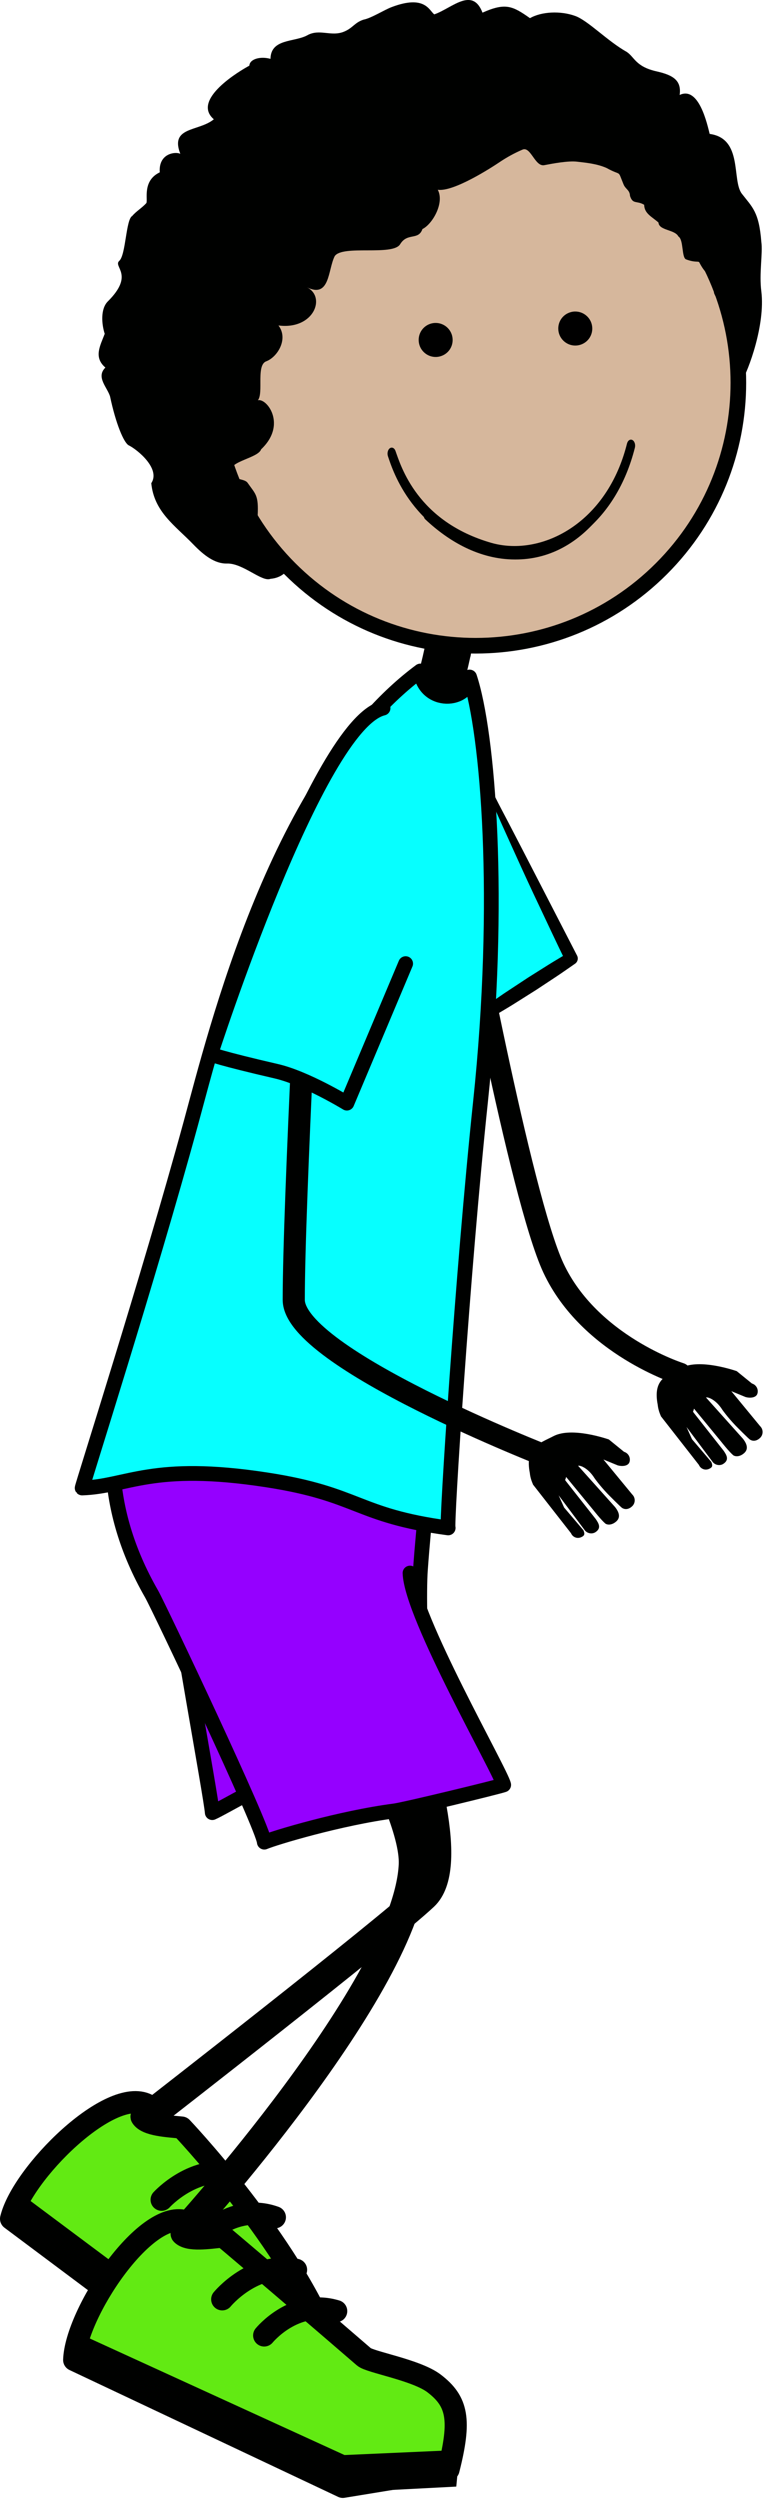<?xml version="1.0" standalone="no"?>
<!DOCTYPE svg PUBLIC "-//W3C//DTD SVG 1.0//EN" "http://www.w3.org/TR/2001/REC-SVG-20010904/DTD/svg10.dtd">
<svg xmlns="http://www.w3.org/2000/svg" xmlns:xlink="http://www.w3.org/1999/xlink" width="147px" height="480px" viewBox = "0 0 147 480">
<g transform="translate(0,480) scale(1,-1)">
	<g id="Layer 1" >
		<path id=""  d="M126.803 208.58c-0.158 0.382-0.360 1.082-0.417 1.712c-0.976 5.022 1.797 5.667 4.545 7.096c3.521 1.831 10.297-0.533 10.635-0.638L144.486 214.378c0.831-0.247 1.304-1.119 1.055-1.947c-0.248-0.831-1.472-0.894-2.298-0.646L140.429 212.944L140.261 213.226L146.057 206.191c0.625-0.601 0.642-1.592 0.043-2.214c-0.427-0.442-1.182-0.857-1.970-0.385c-0.276 0.165-2.554 2.461-2.797 2.715c-1.564 1.638-2.503 2.984-2.503 2.984c-1.260 2.021-2.824 2.531-3.172 2.406L142.77 203.762c1.083-1.383 0.837-2.230 0.179-2.791c-0.908-0.772-1.778-0.611-2.091-0.338c-0.823 0.718-2.225 2.503-2.225 2.503L133.358 209.555c-0.378-1.468-0.415-0.133-0.069-0.775L139.076 201.435c0.473-0.728 1.138-1.658-0.052-2.467c-0.317-0.216-0.693-0.285-1.049-0.238c-0.442 0.057-0.857 0.298-1.118 0.701L131.917 206.031L132.97 203.681L136.684 199.316c0.304-0.738 0.238-1.056-0.500-1.360c-0.240-0.097-0.493-0.126-0.732-0.097c-0.494 0.065-0.947 0.388-1.152 0.885L127.003 208.077c-0.022 0.069-0.052 0.127-0.076 0.196L126.803 208.58Z" fill="rgb(0%,0.392%,0%)"  />
		<path id=""  d="M102.229 195.463c-0.158 0.382-0.360 1.082-0.417 1.712c-0.976 5.022 1.797 5.667 4.545 7.096c3.521 1.831 10.297-0.533 10.635-0.638L119.912 201.261c0.831-0.247 1.304-1.119 1.055-1.947c-0.248-0.831-1.472-0.894-2.298-0.646L115.855 199.827L115.687 200.109L121.483 193.074c0.625-0.601 0.642-1.592 0.043-2.214c-0.427-0.442-1.182-0.857-1.970-0.385c-0.276 0.165-2.554 2.461-2.797 2.715c-1.564 1.638-2.503 2.984-2.503 2.984c-1.260 2.021-2.824 2.531-3.172 2.406L118.196 190.645c1.083-1.383 0.837-2.230 0.179-2.791c-0.908-0.772-1.778-0.611-2.091-0.338c-0.823 0.718-2.225 2.503-2.225 2.503L108.784 196.438c-0.378-1.468-0.415-0.133-0.069-0.775L114.502 188.318c0.473-0.728 1.138-1.658-0.052-2.467c-0.317-0.216-0.693-0.285-1.049-0.238c-0.442 0.057-0.857 0.298-1.118 0.701L107.343 192.914L108.396 190.564L112.11 186.199c0.304-0.738 0.238-1.056-0.500-1.360c-0.240-0.097-0.493-0.126-0.732-0.097c-0.494 0.065-0.947 0.388-1.152 0.885L102.429 194.96c-0.022 0.069-0.052 0.127-0.076 0.196L102.229 195.463Z" fill="rgb(0%,0.392%,0%)"  />
		<path id=""  d="M2.126 53.999c2.071 8.691 19.025 25.563 26.199 21.883c1.618-0.831-1.438-1.824-1.104-2.345c1.007-1.562 4.919-1.737 7.684-2.017c0.000 0.000 19.047-20.025 27.410-39.156c5.578-12.764 3.886-18.884-2.711-21.326L2.126 53.999Z" stroke="rgb(0%,0.392%,0%)" stroke-width="4.252" stroke-linecap="round" stroke-linejoin="round" fill="rgb(38.431%,91.765%,7.451%)"  />
		<path id=""  d="M0.118 54.228L60.351 9.252L65.191 13.145L3.658 59.073L0.118 54.228Z" fill="rgb(0%,0.392%,0%)"  />
		<path id=""  d="M45.518 62.61c-8.178 2.011-14.461-4.947-14.461-4.947" stroke="rgb(0%,0.392%,0%)" stroke-width="4.252" stroke-linecap="round" stroke-linejoin="round" fill="none"  />
		<path id=""  d="M52.82 54.293c-7.923 2.850-14.062-3.968-14.062-3.968" stroke="rgb(0%,0.392%,0%)" stroke-width="4.252" stroke-linecap="round" stroke-linejoin="round" fill="none"  />
		<path id=""  d="M88.925 309.822c0.000 0.000 11.069-59.677 17.412-73.250c6.949-14.871 24.357-20.328 24.357-20.328" stroke="rgb(0%,0.392%,0%)" stroke-width="4.252" stroke-linecap="round" stroke-linejoin="round" fill="none"  />
		<path id=""  d="M89.787 337.314c6.000-13.334 20.000-41.334 20.000-41.334L94.787 286.314c0.000 0.000-15.229 20.520-19.000 33.000" fill="rgb(2.353%,100%,100%)"  />
		<path id=""  d="M89.787 337.314c1.790-3.388 3.551-6.789 5.293-10.199c0.855-1.713 1.760-3.400 2.646-5.096L100.369 316.927L110.89 296.532c0.285-0.552 0.106-1.220-0.393-1.562L110.454 294.941c-1.227-0.840-2.436-1.709-3.680-2.526L103.051 289.957L99.278 287.578c-1.250-0.805-2.543-1.544-3.816-2.314L95.417 285.237c-0.551-0.334-1.263-0.180-1.635 0.333c-1.885 2.614-3.693 5.238-5.443 7.921c-1.750 2.679-3.447 5.394-5.076 8.153c-1.623 2.762-3.191 5.563-4.608 8.451c-1.403 2.893-2.712 5.851-3.628 8.990c-0.123 0.420 0.119 0.861 0.539 0.984c0.412 0.121 0.844-0.109 0.977-0.514L76.546 319.544c0.966-2.952 2.331-5.803 3.796-8.590c1.477-2.786 3.070-5.520 4.740-8.208c1.672-2.688 3.414-5.336 5.207-7.948c1.796-2.607 3.619-5.217 5.500-7.738L94.109 287.365c1.229 0.840 2.436 1.712 3.686 2.519L101.521 292.338L105.297 294.713c1.258 0.794 2.549 1.536 3.820 2.307L108.681 295.43c-1.685 3.439-3.303 6.910-4.938 10.373c-1.647 3.455-3.250 6.935-4.827 10.428L96.546 321.466c-0.778 1.750-1.575 3.492-2.320 5.254c-1.501 3.521-2.986 7.051-4.439 10.594L89.787 337.314Z" fill="rgb(0%,0.392%,0%)"  />
		<path id=""  d="M86.064 343.237c0.383 2.075 0.906 4.167 1.414 6.188c0.510 2.050 1.041 4.167 1.434 6.295L88.912 355.72c0.146 0.801-0.918 1.666-2.373 1.934c-1.457 0.269-2.756-0.161-2.904-0.963L83.635 356.691c-0.381-2.078-0.906-4.172-1.414-6.194c-0.514-2.048-1.039-4.163-1.430-6.289L80.791 344.208c-0.148-0.801 0.912-1.666 2.369-1.935c1.459-0.267 2.758 0.164 2.904 0.964L86.064 343.237Z" stroke="rgb(0%,0.392%,0%)" stroke-width="3.581" fill="rgb(0%,0.392%,0%)"  />
		<path id=""  d="M75.178 240.1c0.939 0.115 1.467 0.264 1.459 0.457c0.076-2.332 0.436-4.225 0.266-6.490c-0.215-2.781 7.113-3.172 7.219-6.084c0.645-17.590-2.000-30.668-3.334-49.334c-0.588-8.244 0.666-40.000 4.666-40.666c-1.152-0.418-28.062 1.066-30.158 0.930c-2.713-0.172-12.516-6.082-14.508-6.930c-0.195 2.908-7.152 40.484-7.000 43.332c2.379 44.588-3.504 62.406-3.791 65.459c-0.063 0.650 37.972-1.545 45.181-0.674Z" stroke="rgb(0%,0.392%,0%)" stroke-width="2.835" stroke-linecap="round" stroke-linejoin="round" fill="rgb(58.431%,0%,100%)"  />
		<path id=""  d="M53.547 145.809L53.721 180.752" stroke="rgb(0%,0.392%,0%)" stroke-width="3" stroke-linecap="round" stroke-linejoin="round" fill="rgb(55.294%,18.823%,53.333%)"  />
		<path id=""  d="M60.787 194.649c0.000 0.000 32.000-68.000 20.666-78.666c-7.449-7.014-52.443-41.973-52.443-41.973" stroke="rgb(0%,0.392%,0%)" stroke-width="5.669" stroke-linecap="round" stroke-linejoin="round" fill="none"  />
		<path id=""  d="M34.944 51.051c0.000 0.000 43.487 47.756 44.509 70.932c0.547 12.400-21.332 46.000-21.332 46.000" stroke="rgb(0%,0.392%,0%)" stroke-width="5.669" stroke-linecap="round" stroke-linejoin="round" fill="none"  />
		<path id=""  d="M71.434 224.684c-0.105 2.912 0.254 1.602 0.469 4.383c0.170 2.266-0.189 4.158-0.266 6.490c0.008-0.193-0.520-0.342-1.459-0.457c-7.209-0.871-36.453 2.197-36.391 1.547c0.312-3.334-24.000-29.000-4.666-62.666c1.420-2.475 21.471-44.758 21.666-47.666c1.992 0.848 14.564 4.637 25.000 6.000c2.082 0.271 19.848 4.582 21.000 5.000c-0.502 2.443-17.746 32.406-18.000 40.668" stroke="rgb(0%,0.392%,0%)" stroke-width="2.835" stroke-linecap="round" stroke-linejoin="round" fill="rgb(58.431%,0%,100%)"  />
		<path id=""  d="M90.232 350.018c3.555-10.703 6.199-42.739 2.092-81.638c-3.438-32.543-6.600-81.682-6.203-81.731c-17.713 2.396-17.076 6.477-34.832 9.217c-22.064 3.408-26.766-1.262-35.502-1.551c-0.107 0.115 12.750 40.264 20.895 70.069c4.779 17.488 16.629 66.421 44.100 86.788c0.822-6.594 9.323-5.989 9.450-1.154L90.232 350.018Z" stroke="rgb(0%,0.392%,0%)" stroke-width="2.835" stroke-linecap="round" stroke-linejoin="round" fill="rgb(2.353%,100%,100%)"  />
		<path id=""  d="M59.787 311.314c0.000 0.000-3.341-62.162-3.341-80.879c0.000-11.172 48.910-30.164 48.910-30.164" stroke="rgb(0%,0.392%,0%)" stroke-width="4.252" stroke-linecap="round" stroke-linejoin="round" fill="none"  />
		<path id=""  d="M77.946 294.99L66.657 268.203c0.000 0.000-7.867 4.809-13.549 6.121c-10.907 2.518-12.622 3.267-12.622 3.267c0.000 0.000 20.446 63.395 33.122 66.453" stroke="rgb(0%,0.392%,0%)" stroke-width="2.835" stroke-linecap="round" stroke-linejoin="round" fill="rgb(2.353%,100%,100%)"  />
		<path id=""  d="M14.254 26.897c0.293 8.930 13.541 28.846 21.305 26.671c1.750-0.493-1.046-2.073-0.614-2.517c1.298-1.329 5.167-0.723 7.931-0.443c0.000 0.000 10.399-8.746 27.066-23.121c1.182-1.018 10.057-2.496 13.455-5.080c4.564-3.471 5.207-7.010 2.789-16.551L65.877 2.538L14.254 26.897Z" stroke="rgb(0%,0.392%,0%)" stroke-width="4.252" stroke-linecap="round" stroke-linejoin="round" fill="rgb(38.431%,91.765%,7.451%)"  />
		<path id=""  d="M12.241 26.72L65.85 1.456L87.678 2.589L88.342 9.629L66.205 8.646L14.744 32.173L12.241 26.72Z" fill="rgb(0%,0.392%,0%)"  />
		<path id=""  d="M56.891 44.215c-8.268 1.594-14.191-5.672-14.191-5.672" stroke="rgb(0%,0.392%,0%)" stroke-width="4.252" stroke-linecap="round" stroke-linejoin="round" fill="none"  />
		<path id=""  d="M64.604 36.28c-8.057 2.443-13.842-4.674-13.842-4.674" stroke="rgb(0%,0.392%,0%)" stroke-width="4.252" stroke-linecap="round" stroke-linejoin="round" fill="none"  />
		<path id="skin"  d="M127.094 370.81c19.717 19.717 19.717 51.684 0.000 71.401c-19.717 19.717-51.684 19.717-71.401 0.000c-19.717-19.717-19.717-51.684 0.000-71.401c19.717-19.717 51.684-19.717 71.401 0.000Z" stroke="rgb(0%,0.392%,0%)" stroke-width="3" fill="rgb(83.922%,71.765%,61.176%)"  />
		<path id=""  d="M85.71 414.772c0.026-1.101-0.844-2.017-1.950-2.040c-1.105-0.025-2.014 0.850-2.040 1.955c-0.024 1.104 0.849 2.017 1.952 2.042c1.106 0.024 2.016-0.850 2.038-1.957L85.71 414.772Z" fill="rgb(0%,0%,0%)"  />
		<path id=""  d="M83.786 411.463c-0.870-0.019-1.696 0.305-2.328 0.908c-0.629 0.605-0.989 1.416-1.006 2.287c-0.036 1.531 0.978 2.863 2.457 3.240c0.239 0.058 0.486 0.094 0.736 0.098c1.797 0.041 3.295-1.392 3.332-3.194c0.037-1.529-0.973-2.861-2.457-3.237L84.52 411.565c-0.239-0.061-0.484-0.096-0.734-0.102L83.786 411.463ZM82.985 414.712c0.006-0.193 0.084-0.378 0.225-0.510c0.141-0.135 0.329-0.207 0.521-0.203c0.059 0.004 0.116 0.009 0.163 0.022L83.894 414.021c0.329 0.083 0.556 0.386 0.550 0.724c-0.008 0.403-0.341 0.726-0.744 0.715c-0.057-0.001-0.114-0.006-0.165-0.021c-0.325-0.083-0.557-0.385-0.550-0.727L82.985 414.712Z" fill="rgb(0%,0%,0%)"  />
		<path id=""  d="M112.543 416.967c0.021-1.105-0.853-2.020-1.954-2.042c-1.104-0.024-2.021 0.850-2.046 1.953c-0.024 1.104 0.853 2.019 1.956 2.043c1.104 0.023 2.020-0.852 2.044-1.954Z" fill="rgb(0%,0%,0%)"  />
		<path id=""  d="M110.616 413.656c-0.871-0.021-1.701 0.303-2.331 0.905c-0.632 0.605-0.989 1.418-1.008 2.288c-0.036 1.530 0.979 2.864 2.462 3.239c0.236 0.062 0.484 0.096 0.733 0.101c0.870 0.018 1.698-0.304 2.330-0.907c0.630-0.603 0.989-1.416 1.008-2.289c0.032-1.530-0.979-2.862-2.461-3.237L111.349 413.756c-0.239-0.060-0.486-0.093-0.733-0.100ZM109.812 416.905c0.006-0.194 0.086-0.376 0.225-0.511c0.144-0.136 0.327-0.208 0.523-0.203c0.056 0.000 0.112 0.008 0.165 0.022L110.725 416.213c0.325 0.082 0.555 0.385 0.549 0.724c-0.003 0.197-0.084 0.377-0.226 0.514c-0.141 0.133-0.327 0.206-0.521 0.201c-0.057-0.001-0.112-0.007-0.165-0.021c-0.327-0.082-0.558-0.390-0.550-0.726Z" fill="rgb(0%,0%,0%)"  />
		<path id=""  d="M20.729 422.14c-1.449-1.437-1.208-4.374-0.607-6.232c-0.853-2.259-2.195-4.498 0.131-6.479c-1.881-1.835 0.402-3.833 0.901-5.570c0.546-2.583 1.202-4.806 1.846-6.441c0.642-1.638 1.268-2.686 1.744-2.924c1.661-0.823 6.163-4.491 4.325-7.268c0.546-5.544 4.591-8.131 8.076-11.750c2.104-2.174 4.185-3.729 6.464-3.671c3.089 0.089 6.723-3.611 8.372-2.937c4.082 0.362 5.078 4.688-0.020 4.214c2.783 3.084-0.491 3.924-2.623 3.629c4.035 1.076-0.438 3.876 0.174 4.285c0.192 3.961-0.370 4.077-1.911 6.270c-0.671 1.009-2.896 0.347-3.231 2.260c-0.332 1.913 5.270 2.544 5.803 4.204c5.492 5.184 0.288 10.840-1.034 9.141c1.878 0.580-0.157 6.936 2.011 7.752c2.170 0.816 4.328 4.310 2.355 6.890c6.827-0.886 9.276 5.555 5.376 7.375c4.566-2.314 4.101 3.339 5.439 5.938c1.526 2.210 11.169-0.018 12.569 2.284c1.406 2.304 3.508 0.663 4.286 2.916c1.881 0.895 4.297 5.003 2.944 7.541c3.058-0.459 10.427 4.325 11.827 5.269c1.399 0.942 2.880 1.763 4.460 2.438c1.580 0.675 2.394-3.338 4.183-2.985c1.633 0.314 4.579 0.872 6.315 0.668c1.742-0.205 3.816-0.391 5.671-1.219c2.988-1.658 2.021-0.155 3.235-3.118c0.403-0.988 1.192-1.056 1.250-2.233c0.547-1.691 1.287-0.847 2.721-1.708c0.034-1.705 1.500-2.288 2.749-3.407c0.104-1.554 3.142-1.318 3.831-2.676c1.029-0.621 0.586-4.067 1.476-4.398c1.778-0.664 2.384-0.273 2.538-0.578c1.395-2.697 2.268-2.442 3.180-2.832c0.954-0.389-0.691-2.215-0.301-3.168c0.772-1.911 2.048-0.728 2.502-3.011c0.137-0.682 1.357-16.229 2.717-13.943c1.359 2.283 4.597 10.940 3.826 17.358c-0.462 3.467 0.309 7.371-0.006 9.550c-0.447 5.777-1.746 6.652-3.738 9.226c-1.991 2.573 0.266 10.608-6.188 11.488c-0.462 1.831-2.066 9.252-5.769 7.476c0.391 2.776-1.225 3.808-4.413 4.527c-4.097 0.917-4.252 2.777-5.784 3.761c-3.657 2.045-7.396 5.987-9.863 6.881c-2.852 1.034-6.500 0.844-8.700-0.422c-3.327 2.339-4.687 3.035-9.123 1.058c-1.956 5.058-5.868 0.850-9.264-0.330c-0.967 0.690-1.748 3.853-8.237 1.382c-1.368-0.520-3.932-2.138-5.362-2.394c-1.731-0.576-1.999-1.555-3.680-2.279c-2.526-1.087-4.771 0.628-7.173-0.748c-2.471-1.320-6.960-0.590-7.025-4.502c-1.948 0.550-4.004-0.039-4.058-1.305c-1.747-0.934-11.229-6.518-6.827-10.296c-2.964-2.450-8.732-1.297-6.294-6.993c0.538 0.798-4.415 1.290-4.099-3.195c-3.360-1.596-2.269-5.187-2.563-5.884c-0.782-0.898-1.999-1.608-2.723-2.490c-1.222-0.632-1.220-7.474-2.487-8.615c-1.268-1.144 3.005-2.613-2.194-7.780Z" fill="rgb(0%,0.392%,0%)"  />
		<path id="mouth_1"  d="M98.975 372.584c-6.837 0.000-12.748 3.461-17.263 7.713c-0.433 0.407-0.304 1.126 0.146 1.513c0.642 0.553 2.322-1.156 2.805-1.500c4.287-3.058 8.860-5.429 14.896-5.410c5.049 0.016 10.464 3.106 13.484 6.011c0.428 0.411 0.995 0.677 1.473 0.325c0.478-0.352 0.149-1.039-0.248-1.482c-3.409-3.814-8.301-6.993-14.643-7.162c-0.218-0.006-0.435-0.009-0.652-0.009L98.975 372.584Z" stroke="none" fill="rgb(0%,0%,0%)"  />
		<path id="mouth_2"  d="M94.134 373.5c-14.828 4.123-18.597 15.949-19.584 18.892L74.55 392.393c-0.198 0.569-0.035 1.263 0.361 1.545L74.911 393.938c0.402 0.284 0.885 0.052 1.084-0.518L75.995 393.42c1.027-2.845 4.148-13.542 18.451-17.656L94.446 375.764c1.405-0.396 2.890-0.599 4.410-0.599L98.856 375.165c8.680 0.000 18.352 6.551 21.624 19.663L120.48 394.828c0.150 0.599 0.611 0.912 1.031 0.696L121.511 395.524c0.420-0.215 0.636-0.872 0.488-1.475L121.999 394.049c-3.609-14.296-13.952-21.191-23.143-21.191L98.856 372.858c-1.619 0.000-3.208 0.213-4.722 0.642L94.134 373.5Z" fill="rgb(0%,0.392%,0%)"  />
	</g>
</g>
</svg>
